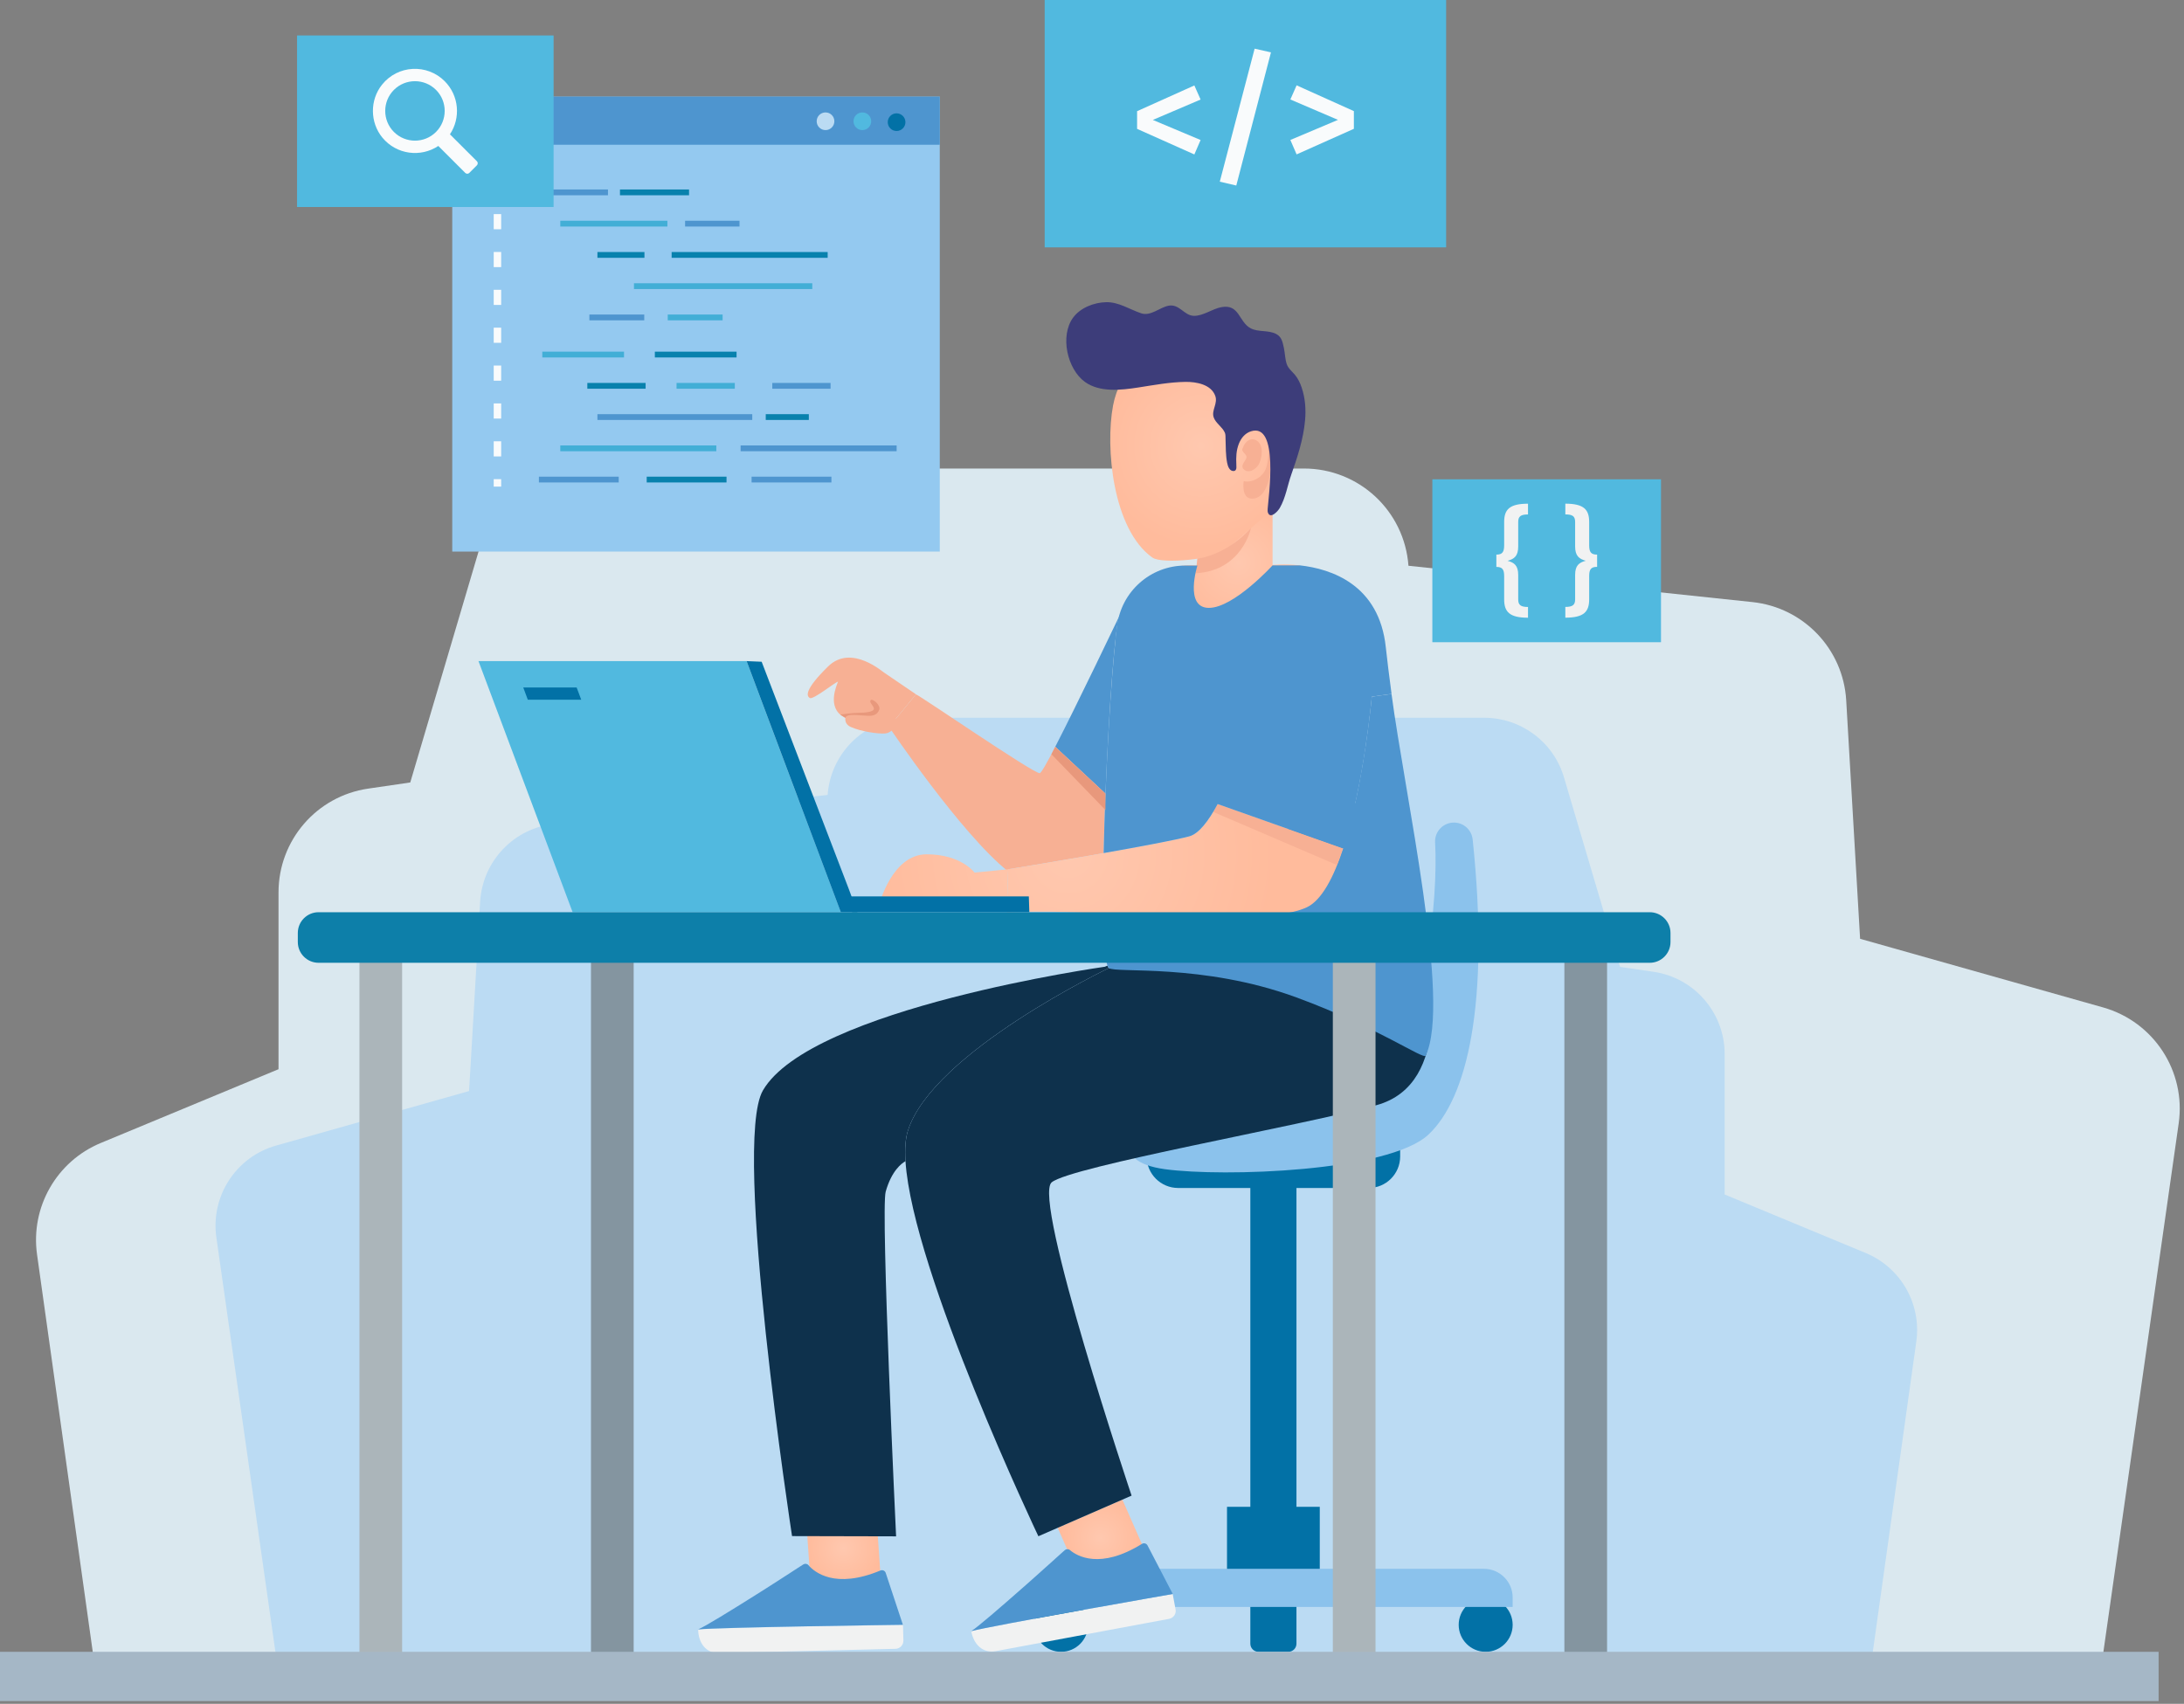 <svg width="437" height="341" viewBox="0 0 437 341" fill="none" xmlns="http://www.w3.org/2000/svg">
<rect x="0" y="0" width="437" height="341" fill="#808080" stroke="none"/>
<path d="M435.94 224.81L420.17 335.52H19.25L7.41 251.06C6.09 241.6 11.32 232.43 20.15 228.76L55.73 213.99V178.6C55.73 168.17 63.36 159.33 73.68 157.83L82.09 156.6L96.22 108.81C98.85 99.879 107.05 93.769 116.34 93.769H260.9C266.4 93.769 271.44 95.889 275.19 99.379C278.95 102.88 281.42 107.75 281.82 113.23L350.66 120.5C360.88 121.59 368.8 129.89 369.41 140.14L372.19 187.89L420.83 201.63C430.97 204.51 437.41 214.41 435.94 224.81Z" fill="#DAE8EF"/>
<path d="M43.29 247.64L55.81 335.52H374.04L383.44 268.48C384.49 260.97 380.33 253.69 373.33 250.78L345.09 239.06V210.97C345.09 202.69 339.03 195.68 330.84 194.49L324.16 193.51L312.94 155.58C310.85 148.49 304.34 143.65 296.97 143.65H182.21C177.84 143.65 173.85 145.33 170.87 148.1C167.89 150.88 165.92 154.74 165.6 159.1L110.96 164.87C102.85 165.73 96.56 172.32 96.07 180.46L93.86 218.36L55.25 229.27C47.23 231.53 42.12 239.39 43.29 247.64Z" fill="#BBDBF3"/>
<path d="M188.04 19.34H90.49V110.39H188.04V19.34Z" fill="#94C9F0"/>
<path d="M188.04 19.34H90.49V28.97H188.04V19.34Z" fill="#4E95CF"/>
<path d="M166.95 24.27C166.95 25.24 166.16 26.04 165.18 26.04C164.2 26.04 163.41 25.25 163.41 24.27C163.41 23.29 164.2 22.5 165.18 22.5C166.16 22.5 166.95 23.29 166.95 24.27Z" fill="#BBDBF3"/>
<path d="M174.32 24.27C174.32 25.24 173.53 26.04 172.55 26.04C171.58 26.04 170.78 25.25 170.78 24.27C170.78 23.29 171.57 22.5 172.55 22.5C173.53 22.5 174.32 23.29 174.32 24.27Z" fill="#51B9DF"/>
<path d="M181.17 24.45C181.17 25.42 180.38 26.22 179.4 26.22C178.42 26.22 177.63 25.43 177.63 24.45C177.63 23.48 178.42 22.68 179.4 22.68C180.38 22.69 181.17 23.48 181.17 24.45Z" fill="#0271A6"/>
<path d="M121.65 37.92H107.83V39.08H121.65V37.92Z" fill="#4E95CF"/>
<path d="M137.87 37.92H124.05V39.08H137.87V37.92Z" fill="#0881AD"/>
<path d="M133.54 44.18H112.11V45.34H133.54V44.18Z" fill="#42AED6"/>
<path d="M147.97 44.18H137.08V45.34H147.97V44.18Z" fill="#4E95CF"/>
<path d="M128.95 50.44H119.54V51.599H128.95V50.44Z" fill="#0881AD"/>
<path d="M165.61 50.44H134.39V51.599H165.61V50.44Z" fill="#0881AD"/>
<path d="M162.53 56.69H126.85V57.849H162.53V56.69Z" fill="#42AED6"/>
<path d="M128.91 62.95H117.93V64.11H128.91V62.95Z" fill="#4E95CF"/>
<path d="M144.59 62.95H133.61V64.11H144.59V62.95Z" fill="#42AED6"/>
<path d="M123.8 95.399H107.83V96.559H123.8V95.399Z" fill="#4E95CF"/>
<path d="M145.37 95.399H129.4V96.559H145.37V95.399Z" fill="#0881AD"/>
<path d="M166.36 95.399H150.39V96.559H166.36V95.399Z" fill="#4E95CF"/>
<path d="M143.33 89.149H112.11V90.309H143.33V89.149Z" fill="#42AED6"/>
<path d="M179.41 89.149H148.19V90.309H179.41V89.149Z" fill="#4E95CF"/>
<path d="M150.52 82.89H119.54V84.05H150.52V82.89Z" fill="#4E95CF"/>
<path d="M161.84 82.89H153.22V84.05H161.84V82.89Z" fill="#0881AD"/>
<path d="M129.181 76.64H117.521V77.8H129.181V76.64Z" fill="#0881AD"/>
<path d="M147.03 76.64H135.37V77.8H147.03V76.64Z" fill="#42AED6"/>
<path d="M166.19 76.64H154.53V77.8H166.19V76.64Z" fill="#4E95CF"/>
<path d="M147.38 70.38H131.03V71.54H147.38V70.38Z" fill="#0881AD"/>
<path d="M124.86 70.38H108.51V71.54H124.86V70.38Z" fill="#42AED6"/>
<path d="M100.28 36.81H98.79V38.3H100.28V36.81Z" fill="#F9FBFC"/>
<path d="M100.28 91.35H98.79V88.32H100.28V91.35ZM100.28 83.77H98.79V80.74H100.28V83.77ZM100.28 76.19H98.79V73.16H100.28V76.19ZM100.28 68.61H98.79V65.58H100.28V68.61ZM100.28 61.03H98.79V58H100.28V61.03ZM100.28 53.46H98.79V50.43H100.28V53.46ZM100.28 45.88H98.79V42.85H100.28V45.88Z" fill="#F9FBFC"/>
<path d="M100.28 95.899H98.79V97.389H100.28V95.899Z" fill="#F9FBFC"/>
<path d="M289.36 0H209.03V49.51H289.36V0Z" fill="#51B9DF"/>
<path d="M240.23 19.921L230.671 24.001L240.23 28.021L238.98 30.911L227.521 25.791V22.251L238.98 17.101L240.23 19.921Z" fill="#F9FBFC"/>
<path d="M254.31 10.48L247.37 37.13L244.07 36.36L251.04 9.74L254.31 10.48Z" fill="#F9FBFC"/>
<path d="M270.9 22.24V25.78L259.44 30.9L258.19 28.01L267.72 23.99L258.19 19.91L259.44 17.08L270.9 22.24Z" fill="#F9FBFC"/>
<path d="M332.351 95.93H286.601V128.53H332.351V95.93Z" fill="#51B9DF"/>
<path d="M305.74 102.96C304.27 102.96 303.78 103.36 303.78 104.46V109.37C303.78 111.29 302.99 111.87 301.65 112.24C302.98 112.59 303.78 113.17 303.78 115.07V119.98C303.78 121.08 304.29 121.48 305.74 121.48V123.63C302.03 123.63 300.97 122.44 300.97 119.96V115.31C300.97 113.98 300.62 113.46 299.41 113.46V111C300.62 111 300.97 110.46 300.97 109.13V104.48C300.97 101.98 302.02 100.81 305.74 100.81V102.96Z" fill="#F1F2F2"/>
<path d="M317.98 104.48V109.13C317.98 110.46 318.33 111 319.57 111V113.45C318.33 113.45 317.98 113.96 317.98 115.3V119.95C317.98 122.43 316.93 123.62 313.21 123.62V121.47C314.66 121.47 315.17 121.07 315.17 119.97V115.06C315.17 113.17 315.96 112.58 317.3 112.23C315.97 111.86 315.17 111.27 315.17 109.36V104.45C315.17 103.35 314.68 102.95 313.21 102.95V100.8C316.93 100.81 317.98 101.98 317.98 104.48Z" fill="#F1F2F2"/>
<path d="M110.77 7.1H59.44V41.43H110.77V7.1Z" fill="#51B9DF"/>
<path d="M76.43 16.96C73.98 20.03 74.02 24.51 76.51 27.54C79.35 30.98 84.21 31.54 87.7 29.21L93.09 34.6C93.32 34.83 93.69 34.83 93.91 34.6L95.42 33.09C95.65 32.86 95.65 32.49 95.42 32.27L90.03 26.88C92.21 23.61 91.86 19.14 88.98 16.25C85.47 12.73 79.61 12.97 76.43 16.96ZM87.24 26.41C84.92 28.73 81.14 28.73 78.82 26.41C76.5 24.09 76.5 20.31 78.82 17.99C81.14 15.67 84.92 15.67 87.24 17.99C89.56 20.3 89.56 24.08 87.24 26.41Z" fill="#F9FBFC"/>
<path d="M260.08 113.15C259.97 114.28 258.421 126.12 246.241 126.12C233.461 126.12 235.601 113.47 235.601 113.47L235.581 113.39C236.831 113.13 238.171 113.04 239.591 113.2V107.21L254.101 99.09H254.631V113.07C254.631 113.07 256.93 112.8 260.08 113.15Z" fill="url(#paint0_radial_306_1520)"/>
<path d="M253.041 72.34C255.101 74.43 256.651 77.13 257.401 80.42C258.791 86.57 257.481 93.07 255.701 98.99C255.401 100 255.051 101.03 254.421 101.88C253.971 102.49 253.401 102.99 252.831 103.49C250.251 105.74 247.671 107.99 245.091 110.24C243.341 111.77 232.601 113.04 230.551 111.57C222.651 105.92 221.131 89.55 222.711 81.18C225.341 67.31 243.181 62.34 253.041 72.34Z" fill="url(#paint1_radial_306_1520)"/>
<path d="M248.6 90.111C248.71 88.77 250.08 87.311 251.46 88.18C252.89 89.081 252.55 91.451 251.96 92.76C251.5 93.781 249.94 94.91 248.89 93.951C248.01 93.15 249.38 92.21 249.42 91.481C249.46 90.82 248.15 90.35 248.69 89.65" fill="#F7B094"/>
<path d="M248.851 96.29C250.291 96.72 252.731 95.62 253.351 93.62C253.971 91.61 253.901 89.32 253.901 89.32C253.901 89.32 254.631 91.14 254.251 94.06C253.871 96.98 252.851 99.76 250.561 99.8C248.271 99.83 248.851 96.29 248.851 96.29Z" fill="#F7B094"/>
<path d="M247.081 94.21C247.031 94.23 246.981 94.25 246.921 94.26C246.031 94.38 245.671 93.31 245.541 92.63C245.231 91.05 245.281 89.46 245.221 87.86C245.211 87.46 245.241 86.96 245.081 86.59C244.581 85.44 243.241 84.7 242.841 83.51C242.371 82.13 243.701 80.76 243.171 79.25C242.361 76.94 239.391 76.41 237.241 76.43C234.021 76.47 230.881 77.07 227.701 77.56C224.341 78.08 220.061 78.57 217.101 76.45C213.541 73.89 212.051 67.23 214.711 63.58C216.161 61.59 218.911 60.53 221.321 60.48C223.871 60.42 226.031 61.94 228.371 62.71C230.241 63.32 232.041 61.54 233.781 61.19C235.971 60.75 236.901 63.14 238.841 63.21C240.721 63.27 242.571 61.8 244.401 61.47C248.051 60.8 247.841 64.47 250.281 65.72C251.801 66.5 253.771 66.03 255.311 66.82C256.481 67.42 256.641 68.48 256.901 69.67C257.121 70.7 257.131 71.9 257.471 72.88C257.781 73.76 258.521 74.32 259.101 75.01C259.731 75.76 260.141 76.65 260.461 77.59C261.171 79.69 261.331 81.95 261.131 84.15C260.801 87.84 259.621 91.47 258.391 94.94C257.591 97.19 257.291 99.54 256.071 101.67C255.741 102.24 254.271 103.92 253.731 102.67C253.611 102.4 253.631 102.1 253.651 101.81C253.811 99.49 255.971 84.52 250.311 86.32C249.121 86.7 248.321 87.69 247.881 88.82C247.351 90.17 247.311 91.53 247.381 92.96C247.391 93.16 247.391 93.37 247.391 93.57C247.381 93.83 247.311 94.09 247.081 94.21Z" fill="#3D3D7A"/>
<path d="M239.601 111.82C246.051 110.78 250.301 105.69 250.301 105.69C250.301 105.69 248.561 114.27 239.211 114.73L239.601 111.82Z" fill="#F7B094"/>
<path d="M250.181 228.8H259.411V317.33C259.411 318.23 258.681 318.96 257.781 318.96H251.811C250.911 318.96 250.181 318.23 250.181 317.33V228.8Z" fill="#0271A6"/>
<path d="M229.421 230.06H280.161V231.45C280.161 234.94 277.331 237.76 273.851 237.76H235.741C232.251 237.76 229.431 234.93 229.431 231.45V230.06H229.421Z" fill="#0271A6"/>
<path d="M250.181 308.449H259.411V328.959C259.411 329.859 258.681 330.589 257.781 330.589H251.811C250.911 330.589 250.181 329.859 250.181 328.959V308.449Z" fill="#0271A6"/>
<path d="M206.911 325.19C206.911 328.17 209.331 330.59 212.311 330.59C215.291 330.59 217.711 328.17 217.711 325.19C217.711 322.21 215.291 319.79 212.311 319.79C209.331 319.79 206.911 322.21 206.911 325.19Z" fill="#0271A6"/>
<path d="M291.871 325.19C291.871 328.17 294.291 330.59 297.271 330.59C300.251 330.59 302.671 328.17 302.671 325.19C302.671 322.21 300.251 319.79 297.271 319.79C294.291 319.79 291.871 322.21 291.871 325.19Z" fill="#0271A6"/>
<path d="M245.515 317.79H264.075V301.57H245.515V317.79Z" fill="#0271A6"/>
<path d="M206.911 321.609H302.671V319.729C302.671 316.549 300.091 313.979 296.921 313.979H212.661C209.481 313.979 206.911 316.549 206.911 319.729V321.609Z" fill="#8BC2EC"/>
<path d="M254.791 239.58H251.591V300.13H254.791V239.58Z" fill="#0271A6"/>
<path d="M291.041 164.63C288.831 164.56 287.031 166.39 287.151 168.6C287.781 179.59 285.451 206.4 275.221 215.55C262.701 226.73 227.231 225.21 227.231 225.21C227.231 225.21 221.371 232.4 233.091 234C244.811 235.6 277.831 234.53 285.811 227.08C293.541 219.86 298.131 200.95 294.671 168.04C294.481 166.15 292.941 164.69 291.041 164.63Z" fill="#8BC2EC"/>
<path d="M224.582 300.131L228.802 309.751L215.872 315.421L211.642 305.771L224.582 300.131Z" fill="url(#paint2_radial_306_1520)"/>
<path d="M285.531 193.221C284.731 194.821 227.301 193.251 221.881 193.751C221.881 193.751 186.731 210.531 181.681 226.231C181.171 227.811 181.031 229.901 181.181 232.401C182.591 254.511 207.771 307.461 207.771 307.461L211.641 305.771L224.581 300.131L226.421 299.331C226.421 299.331 206.451 239.821 210.441 236.621C214.431 233.421 259.701 225.441 275.401 221.191C291.121 216.921 285.531 193.221 285.531 193.221Z" fill="#0E314C"/>
<path d="M175.301 302.6L176.311 317.05H162.201L161.201 302.57L175.301 302.6Z" fill="url(#paint3_radial_306_1520)"/>
<path d="M221.591 193.261L221.081 193.481C221.081 193.481 162.241 201.741 152.651 218.241C146.421 228.981 158.481 307.431 158.481 307.431L179.301 307.481C179.301 307.481 176.191 242.131 177.221 238.491C178.391 234.341 180.381 232.831 181.181 232.401C181.021 229.911 181.161 227.811 181.681 226.231C186.731 210.521 221.881 193.751 221.881 193.751C221.771 193.671 221.671 193.501 221.591 193.261Z" fill="#0E314C"/>
<path d="M278.431 138.891L274.481 139.431C274.481 139.431 273.521 150.071 271.171 160.711L222.011 179.371L221.341 182.931C221.131 182.911 220.921 182.901 220.731 182.881C220.751 183.611 220.751 184.331 220.781 185.001C220.891 189.111 221.161 192.061 221.591 193.241C221.671 193.481 221.771 193.661 221.881 193.741C223.221 194.831 240.601 192.721 259.401 199.621C275.701 205.611 284.841 212.141 285.261 211.271C290.391 200.631 281.061 158.831 278.431 138.891Z" fill="#4E95CF"/>
<path d="M224.022 123.181C223.142 124.781 221.882 141.871 221.192 158.841L211.142 149.461C215.412 141.201 224.022 123.181 224.022 123.181Z" fill="#4E95CF"/>
<path d="M218.002 171.241C209.522 172.711 201.722 173.971 201.722 173.971L201.702 174.391C192.262 166.851 177.892 145.491 177.892 145.491C177.892 145.491 182.192 140.331 183.262 138.971C183.422 138.761 206.842 154.881 208.042 154.741C208.342 154.711 209.542 152.601 211.142 149.471L221.192 158.851C221.032 162.891 220.902 166.921 220.822 170.741C219.882 170.901 218.942 171.061 218.002 171.241Z" fill="#F7B094"/>
<path d="M201.721 173.97L201.511 180.97H175.951C175.951 180.97 178.491 170.98 185.411 170.98C192.331 170.98 195.001 174.64 195.001 174.64L201.721 173.97Z" fill="url(#paint4_radial_306_1520)"/>
<path d="M183.071 138.811L183.261 138.971C182.191 140.331 177.891 145.491 177.891 145.491L175.221 143.601C175.221 143.601 172.281 145.391 168.861 143.521C165.301 141.591 167.501 136.971 167.681 136.421C166.991 136.611 162.721 140.071 162.051 139.701C161.381 139.331 160.881 138.121 165.661 133.411C170.421 128.701 176.911 134.751 177.101 134.751L183.071 138.811Z" fill="#F7B094"/>
<path d="M169.422 142.72C169.422 142.72 168.392 144.65 170.222 145.49C172.052 146.33 175.612 146.93 177.142 146.79C178.672 146.65 179.892 144.5 179.892 144.5L175.262 140.15H171.552L169.422 142.72Z" fill="#F7B094"/>
<path d="M169.152 143.66C169.422 142.71 172.062 143.22 173.692 143.26C174.892 143.29 175.552 142.97 175.922 142.06C176.292 141.14 174.552 139.69 174.202 140.14C173.862 140.6 174.832 141.24 174.862 141.85C174.892 142.46 173.142 142.66 171.802 142.66C170.462 142.66 168.142 143.01 168.142 143.01L169.152 143.66Z" fill="#E8987C"/>
<path d="M268.681 169.79L243.641 160.92C241.821 164.32 239.871 166.88 237.941 167.39C235.021 168.16 227.951 169.48 220.831 170.73C219.891 170.91 218.941 171.07 218.001 171.24C209.521 172.71 201.721 173.97 201.721 173.97L201.701 174.39V174.66L201.511 180.97V182.57C201.511 182.57 210.011 182.14 220.731 182.89C235.731 183.96 255.081 184.6 261.491 181.58C264.491 180.16 266.891 175.49 268.781 169.74C268.741 169.75 268.711 169.77 268.681 169.79Z" fill="url(#paint5_radial_306_1520)"/>
<path d="M243.641 160.92L268.681 169.79L267.541 173.13L242.761 162.5L243.641 160.92Z" fill="#F7B094"/>
<path d="M243.641 160.92C241.821 164.32 239.871 166.88 237.941 167.39C235.021 168.16 227.951 169.48 220.831 170.73C220.911 166.91 221.041 162.89 221.201 158.84C221.891 141.87 223.151 124.78 224.031 123.18C225.471 120.51 229.401 114.71 235.601 113.39L235.621 113.47C235.621 113.47 233.481 126.12 246.261 126.12C258.431 126.12 259.981 114.28 260.101 113.15C266.361 113.85 275.971 116.98 277.291 129.57C277.561 132.06 277.951 135.26 278.441 138.88L274.491 139.42C274.491 139.42 272.891 157.15 268.791 169.73C268.761 169.75 268.731 169.76 268.691 169.78L243.641 160.92Z" fill="#4E95CF"/>
<path d="M260.081 113.15H254.631C254.631 113.15 246.881 121.66 241.891 121.66C236.901 121.66 239.591 113.19 239.591 113.19H237.161C230.171 113.19 224.301 118.44 223.511 125.38C223.421 126.17 223.341 126.93 223.271 127.61C222.741 132.76 243.601 136.51 243.601 136.51L254.341 135.91L260.861 123.18L262.161 117.97L260.081 113.15Z" fill="#4E95CF"/>
<path d="M194.341 326.49C194.831 329.09 196.631 330.94 199.231 330.46L233.931 323.99C234.811 323.83 235.391 322.98 235.221 322.1L234.651 319.02C234.651 319.02 198.151 325.41 194.321 326.47L194.341 326.49Z" fill="#F1F2F2"/>
<path d="M204.661 317.75C205.021 317.44 205.371 317.12 205.731 316.81C206.431 316.19 207.111 315.58 207.771 314.99C208.121 314.68 208.471 314.37 208.791 314.07C209.421 313.5 210.021 312.97 210.561 312.49C210.941 312.14 211.301 311.81 211.631 311.52C212.221 310.99 212.711 310.55 213.051 310.25C213.341 309.99 213.781 309.97 214.081 310.23C215.511 311.43 220.121 314.17 228.471 309C228.871 308.75 229.391 308.88 229.611 309.3L234.661 319.01C234.661 319.01 198.161 325.4 194.331 326.46C195.581 325.68 200.241 321.65 204.661 317.75Z" fill="#4E95CF"/>
<path d="M139.691 326.15C139.751 328.8 141.241 330.91 143.891 330.85L179.181 329.99C180.071 329.97 180.781 329.23 180.761 328.33L180.681 325.2C180.681 325.2 143.631 325.69 139.681 326.13L139.691 326.15Z" fill="#F1F2F2"/>
<path d="M151.271 319.171C151.681 318.921 152.071 318.671 152.481 318.411C153.271 317.911 154.041 317.421 154.781 316.941C155.171 316.691 155.571 316.441 155.931 316.201C156.651 315.741 157.321 315.311 157.921 314.921C158.361 314.641 158.761 314.371 159.131 314.131C159.801 313.701 160.351 313.351 160.731 313.101C161.061 312.891 161.491 312.941 161.751 313.241C162.971 314.651 167.081 318.091 176.151 314.321C176.581 314.141 177.081 314.351 177.221 314.791L180.661 325.181C180.661 325.181 143.611 325.671 139.661 326.111C141.041 325.551 146.281 322.311 151.271 319.171Z" fill="#4E95CF"/>
<path d="M114.581 182.571L95.741 132.311H149.391L168.241 182.571H114.581Z" fill="#51B9DF"/>
<path d="M171.552 182.571H168.242L149.392 132.311L152.402 132.441L169.842 177.941L171.552 182.571Z" fill="#0271A6"/>
<path d="M170.511 182.57H205.961L205.861 179.4C205.861 179.4 170.371 179.4 169.781 179.4" fill="#0271A6"/>
<path d="M321.561 192.16H313.021V332.39H321.561V192.16Z" fill="#8495A0"/>
<path d="M275.23 192.16H266.69V332.39H275.23V192.16Z" fill="#ABB5BA"/>
<path d="M126.791 192.16H118.251V332.39H126.791V192.16Z" fill="#8495A0"/>
<path d="M80.461 192.16H71.921V332.39H80.461V192.16Z" fill="#ABB5BA"/>
<path d="M330.101 192.69H63.741C61.451 192.69 59.591 190.83 59.591 188.54V186.72C59.591 184.43 61.451 182.57 63.741 182.57H330.101C332.391 182.57 334.251 184.43 334.251 186.72V188.54C334.251 190.83 332.391 192.69 330.101 192.69Z" fill="#0D7FA9"/>
<path d="M104.701 137.59L105.611 140.04H116.301L115.381 137.59H104.701Z" fill="#0271A6"/>
<path d="M211.141 149.46L210.381 150.95L221.191 162.12V158.84L211.141 149.46Z" fill="#E8987C"/>
<path d="M431.92 330.59H0V340.45H431.92V330.59Z" fill="#A5B7C6"/>
<defs>
<radialGradient id="paint0_radial_306_1520" cx="0" cy="0" r="1" gradientUnits="userSpaceOnUse" gradientTransform="translate(247.776 112.604) scale(12.925 12.925)">
<stop stop-color="#FFC8AF"/>
<stop offset="1" stop-color="#FFBB9C"/>
</radialGradient>
<radialGradient id="paint1_radial_306_1520" cx="0" cy="0" r="1" gradientUnits="userSpaceOnUse" gradientTransform="translate(240.298 89.208) rotate(-12.152) scale(20.378 20.378)">
<stop stop-color="#FFC8AF"/>
<stop offset="1" stop-color="#FFBB9C"/>
</radialGradient>
<radialGradient id="paint2_radial_306_1520" cx="0" cy="0" r="1" gradientUnits="userSpaceOnUse" gradientTransform="translate(220.22 307.774) scale(8.126 8.126)">
<stop stop-color="#FFC8AF"/>
<stop offset="1" stop-color="#FFBB9C"/>
</radialGradient>
<radialGradient id="paint3_radial_306_1520" cx="0" cy="0" r="1" gradientUnits="userSpaceOnUse" gradientTransform="translate(168.755 309.812) scale(7.402 7.401)">
<stop stop-color="#FFC8AF"/>
<stop offset="1" stop-color="#FFBB9C"/>
</radialGradient>
<radialGradient id="paint4_radial_306_1520" cx="0" cy="0" r="1" gradientUnits="userSpaceOnUse" gradientTransform="translate(213.817 170.923) scale(41.444 41.444)">
<stop stop-color="#FFC8AF"/>
<stop offset="1" stop-color="#FFBB9C"/>
</radialGradient>
<radialGradient id="paint5_radial_306_1520" cx="0" cy="0" r="1" gradientUnits="userSpaceOnUse" gradientTransform="translate(213.817 170.923) scale(41.444 41.444)">
<stop stop-color="#FFC8AF"/>
<stop offset="1" stop-color="#FFBB9C"/>
</radialGradient>
</defs>
</svg>
